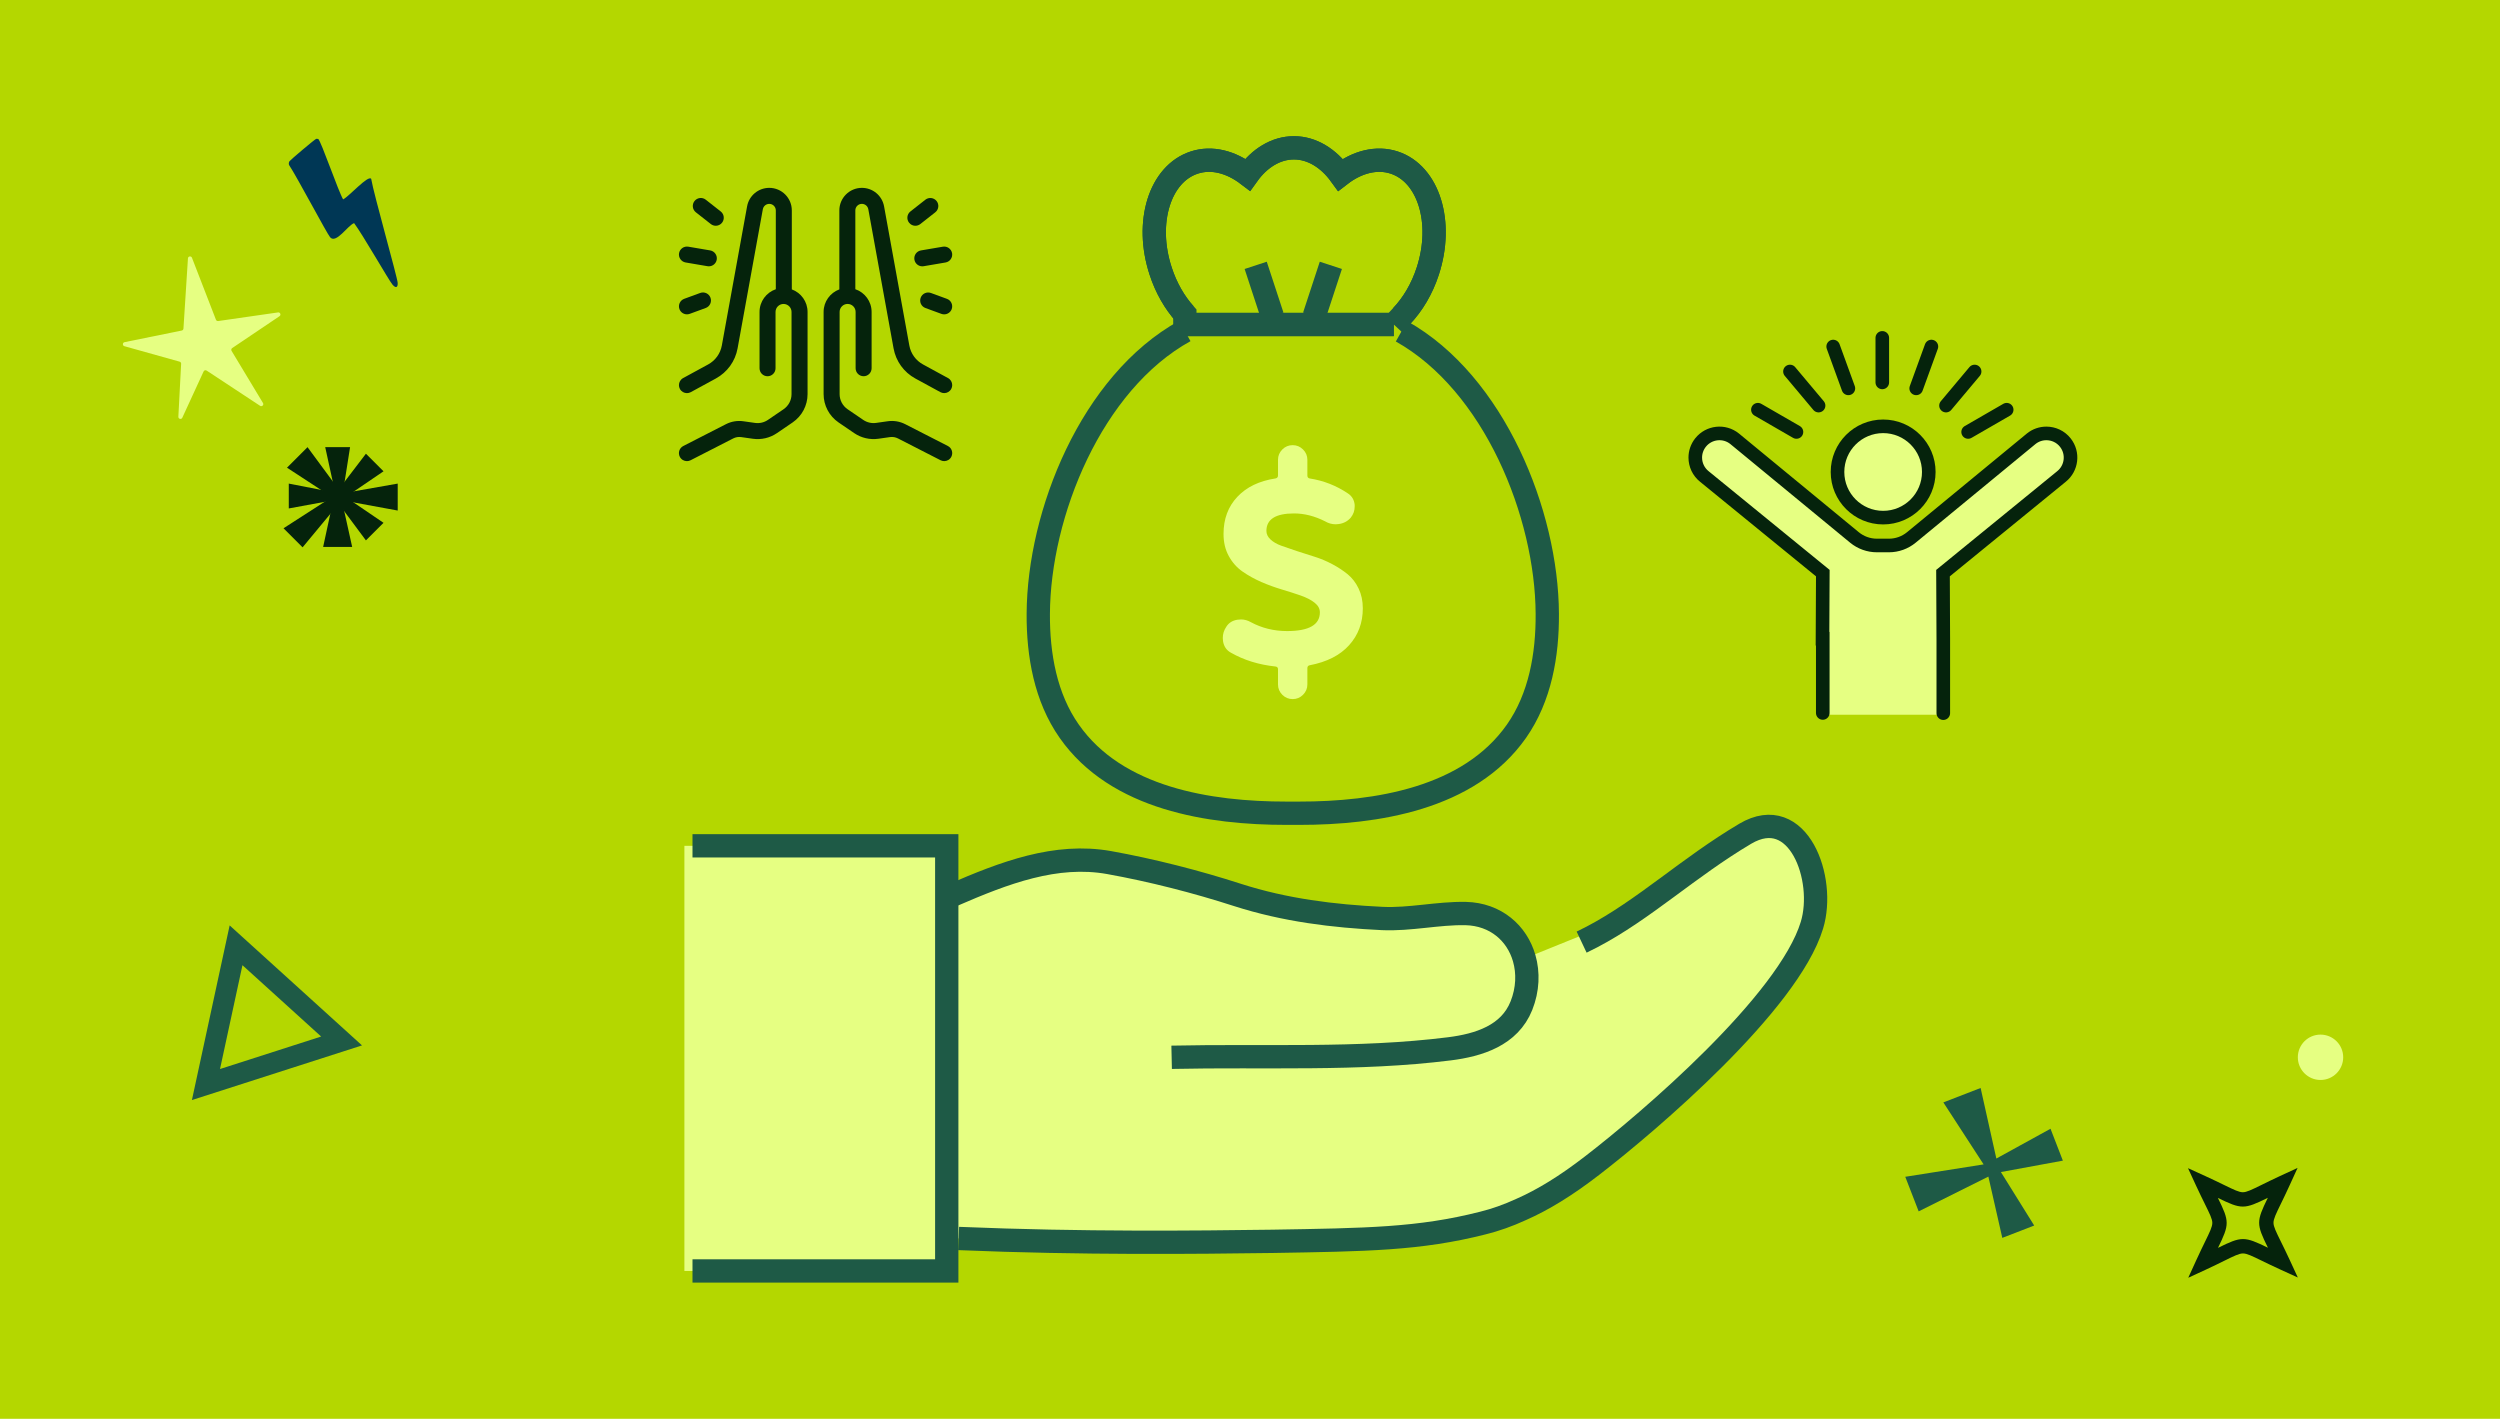 <?xml version="1.0" encoding="UTF-8"?>
<svg id="Artwork" xmlns="http://www.w3.org/2000/svg" viewBox="0 0 1287.3 730.57">
  <defs>
    <style>
      .cls-1 {
        fill: #003755;
      }

      .cls-2 {
        fill: #e6ff82;
      }

      .cls-3 {
        fill: #05230c;
      }

      .cls-4 {
        stroke: #05230c;
        stroke-linecap: round;
        stroke-width: 7px;
      }

      .cls-4, .cls-5 {
        fill: none;
        stroke-miterlimit: 10;
      }

      .cls-6 {
        fill: #1e5a46;
      }

      .cls-7 {
        fill: #b4d700;
      }

      .cls-5 {
        stroke: #1e5a46;
        stroke-width: 12px;
      }
    </style>
  </defs>
  <rect class="cls-7" width="1287.3" height="734.46"/>
  <g id="NewGroup0-28">
    <g>
      <path class="cls-3" d="M471.35,116.25c.89,0,1.79-.29,2.54-.88l7.7-6.05c1.79-1.41,2.1-4,.69-5.79-1.41-1.79-4-2.1-5.79-.69l-7.7,6.05c-1.79,1.41-2.1,4-.69,5.79.81,1.04,2.02,1.58,3.24,1.58h0Z"/>
      <path class="cls-3" d="M470.85,133.71c.34,2.01,2.09,3.43,4.06,3.43.23,0,.46-.02.7-.06l11.27-1.92c2.24-.38,3.75-2.51,3.37-4.76-.38-2.24-2.51-3.75-4.76-3.37l-11.27,1.92c-2.24.38-3.75,2.51-3.37,4.76h0Z"/>
      <path class="cls-3" d="M358.32,109.32l7.7,6.05c.76.59,1.65.88,2.54.88,1.22,0,2.43-.54,3.24-1.58,1.41-1.79,1.1-4.38-.69-5.79l-7.7-6.05c-1.79-1.41-4.38-1.1-5.79.69-1.41,1.79-1.1,4.38.69,5.79h0Z"/>
      <path class="cls-3" d="M360.55,150.85l-8.24,3.02c-2.14.78-3.23,3.15-2.45,5.29.61,1.67,2.19,2.7,3.87,2.7.47,0,.95-.08,1.42-.25l8.24-3.02c2.14-.78,3.23-3.15,2.45-5.29-.78-2.14-3.15-3.24-5.29-2.45h0Z"/>
      <path class="cls-3" d="M353.03,135.15l11.27,1.92c.23.04.47.06.7.06,1.97,0,3.72-1.42,4.06-3.43.38-2.24-1.13-4.37-3.37-4.76l-11.27-1.92c-2.25-.38-4.37,1.13-4.76,3.37-.38,2.24,1.13,4.37,3.37,4.76h0Z"/>
      <path class="cls-3" d="M377.54,225.76c1.27-.65,2.69-.89,4.1-.69l5.98.85c4.38.62,8.8-.4,12.45-2.9l8.05-5.49c4.83-3.29,7.71-8.75,7.71-14.59v-42.32c0-5.32-3.38-9.87-8.11-11.61h0v-40.67c0-6.4-5.21-11.61-11.61-11.61-5.62,0-10.42,4.01-11.42,9.54l-13,71.62c-.76,4.18-3.34,7.75-7.07,9.78l-12.87,7.01c-1.37.75-2.15,2.16-2.15,3.63h0c0,.67.16,1.34.5,1.97.75,1.37,2.16,2.15,3.62,2.15.67,0,1.34-.16,1.97-.5l12.87-7.01c5.94-3.23,10.03-8.9,11.24-15.55l13-71.62c.29-1.6,1.68-2.77,3.31-2.77,1.86,0,3.37,1.51,3.37,3.37v40.58c-4.87,1.66-8.38,6.28-8.38,11.7v28.99c0,2.28,1.85,4.12,4.12,4.12s4.12-1.85,4.12-4.12v-28.99c0-2.27,1.85-4.12,4.12-4.12,2.27,0,4.12,1.85,4.12,4.12v42.32c0,3.12-1.54,6.02-4.11,7.78l-8.05,5.49c-1.95,1.33-4.31,1.88-6.64,1.55l-5.98-.85c-3.11-.44-6.23.08-9.02,1.51l-21.94,11.23c-2.03,1.04-2.83,3.52-1.79,5.55.73,1.42,2.17,2.24,3.66,2.24h.01c.63,0,1.27-.15,1.87-.45l21.94-11.23h0Z"/>
      <path class="cls-3" d="M488.16,194.68l-12.86-7.01c-3.74-2.03-6.31-5.6-7.07-9.78l-13-71.62c-1-5.53-5.81-9.54-11.42-9.54h0c-6.4,0-11.61,5.21-11.61,11.61v40.67c-4.73,1.74-8.11,6.29-8.11,11.61v42.32c0,5.84,2.88,11.3,7.71,14.59l8.05,5.49c3.65,2.49,8.08,3.52,12.45,2.9l5.98-.85c1.41-.2,2.83.04,4.1.69l21.94,11.23c.6.31,1.24.45,1.87.45h.01c1.5,0,2.94-.82,3.66-2.24,1.04-2.03.24-4.51-1.79-5.55l-21.94-11.23c-2.8-1.43-5.92-1.95-9.02-1.51l-5.98.85c-2.34.33-4.69-.22-6.64-1.55l-8.05-5.49c-2.57-1.76-4.11-4.67-4.11-7.78v-42.32c0-2.27,1.85-4.12,4.12-4.12,2.27,0,4.12,1.85,4.12,4.12v28.99c0,2.28,1.85,4.12,4.12,4.12s4.12-1.85,4.12-4.12v-28.99c0-5.43-3.51-10.04-8.38-11.7v-40.58c0-1.86,1.51-3.37,3.37-3.37,1.63,0,3.02,1.16,3.31,2.77l13,71.62c1.21,6.65,5.3,12.32,11.24,15.55l12.87,7.01c.63.34,1.3.5,1.97.5,1.46,0,2.88-.78,3.62-2.15.34-.62.5-1.29.5-1.96v-.02c0-1.46-.78-2.87-2.15-3.62h0Z"/>
      <path class="cls-3" d="M487.6,153.88h0l-8.24-3.02c-2.14-.78-4.51.31-5.29,2.45-.78,2.14.31,4.51,2.45,5.29l8.24,3.02c.47.17.95.25,1.42.25,1.68,0,3.26-1.03,3.87-2.7.78-2.14-.31-4.51-2.45-5.29h0Z"/>
    </g>
  </g>
  <g>
    <g>
      <ellipse class="cls-2" cx="969.67" cy="243.03" rx="23.5" ry="23.51"/>
      <path class="cls-2" d="M1063.48,227.91c4.24,5.39,3.34,13.19-2.02,17.46l-60.98,49.74.15,33.78v39.13h-62.06v-39.13h-.14l.16-33.78-60.98-49.74c-3.08-2.46-4.69-6.09-4.69-9.75,0-2.71.88-5.43,2.68-7.71,4.29-5.44,12.21-6.33,17.6-1.97l61.69,50.8c3.25,2.67,7.33,4.14,11.53,4.14h6.24c4.2,0,8.28-1.47,11.52-4.14l61.7-50.8c2.3-1.86,5.07-2.77,7.82-2.77,3.68,0,7.33,1.63,9.78,4.74Z"/>
    </g>
    <g>
      <ellipse class="cls-4" cx="969.67" cy="243.03" rx="23.5" ry="23.51"/>
      <path class="cls-4" d="M1000.64,367.22v-38.33l-.15-33.78,60.98-49.74c5.36-4.28,6.26-12.08,2.02-17.46-2.46-3.12-6.1-4.74-9.78-4.74-2.75,0-5.52.91-7.82,2.77l-61.7,50.8c-3.24,2.67-7.32,4.14-11.52,4.14h-6.24c-4.2,0-8.28-1.47-11.53-4.14l-61.69-50.8c-5.39-4.36-13.31-3.47-17.6,1.97-1.8,2.29-2.68,5.01-2.68,7.71,0,3.66,1.61,7.29,4.69,9.75l60.98,49.74-.16,33.78h.14v38.23"/>
      <line class="cls-4" x1="969.23" y1="173.98" x2="969.23" y2="196.91"/>
      <line class="cls-4" x1="943.94" y1="178.44" x2="951.77" y2="199.98"/>
      <line class="cls-4" x1="921.69" y1="191.29" x2="936.42" y2="208.85"/>
      <line class="cls-4" x1="905.18" y1="210.97" x2="925.03" y2="222.43"/>
      <line class="cls-4" x1="1033.28" y1="210.97" x2="1013.43" y2="222.43"/>
      <line class="cls-4" x1="1016.77" y1="191.29" x2="1002.04" y2="208.85"/>
      <line class="cls-4" x1="994.52" y1="178.44" x2="986.69" y2="199.98"/>
    </g>
  </g>
  <polygon class="cls-2" points="487.5 637.72 487.5 654.44 356.58 654.44 352.41 654.44 352.41 435.53 356.58 435.53 487.5 435.53 487.5 460.97 487.5 637.72"/>
  <path class="cls-2" d="M784.85,493.38l2.07-.6,31.52-12.75,1.25,2.43c26.96-14.12,49.59-35.74,79.01-53.18,27.33-16.12,41.59,23.37,34.29,47.16-12.17,39.93-84.05,101.33-113.23,123.78-13.4,10.34-25.23,17.59-36.51,22.55-6.75,3.11-13.28,5.4-19.69,6.99-32.72,8.34-60.17,8.6-108.48,9.42-39.04.53-97.33,1.2-161.47-1.47h-6.12v-176.75h2.96c26.65-11.57,53.23-21.76,80.77-16.8,21.66,3.9,44.92,9.83,66.05,16.67,24.31,7.81,49.33,10.89,74.43,12.1,14.36.67,28.63-2.82,43.01-2.55,15.57.39,26.43,10.19,30.12,22.99Z"/>
  <path class="cls-5" d="M717.69,167.09h-107.59v-5.42c-5.28-5.9-9.64-13.42-12.46-22.1-8.22-25.04-.46-50.1,17.35-55.88,8.99-2.94,18.87-.31,27.47,6.24,6.12-8.55,14.58-13.81,23.83-13.81s17.74,5.33,23.95,13.88c8.6-6.63,18.58-9.25,27.61-6.31,17.81,5.78,25.52,30.84,17.35,55.88-3.01,9.25-7.76,17.16-13.54,23.25l-3.98,4.27Z"/>
  <path class="cls-2" d="M701.74,313.24c0,7.45-2.36,13.78-7.06,18.99-4.67,5.2-11.47,8.65-20.36,10.34-.77.17-1.13.67-1.13,1.52v8.39c0,2.02-.75,3.78-2.24,5.28-1.47,1.47-3.25,2.22-5.33,2.22s-3.86-.75-5.33-2.22c-1.47-1.49-2.22-3.25-2.22-5.28v-7.88c0-.84-.43-1.3-1.28-1.4-8.63-.92-16.29-3.3-22.96-7.11-2.29-1.25-3.64-3.25-4.07-5.95-.07-.6-.12-1.16-.12-1.66,0-2.02.58-3.93,1.78-5.71,1.25-2.02,3.16-3.25,5.71-3.66.67-.1,1.3-.14,1.9-.14,1.76,0,3.47.48,5.06,1.4,5.69,3.06,11.9,4.58,18.67,4.58,11.25,0,16.87-3.23,16.87-9.64,0-1.88-.89-3.52-2.72-4.96-1.81-1.45-4.19-2.65-7.11-3.69-2.92-1.01-6.14-2.05-9.71-3.11-3.54-1.06-7.08-2.34-10.6-3.86-3.49-1.54-6.72-3.3-9.64-5.35-2.92-2.02-5.3-4.67-7.11-7.98-1.83-3.3-2.72-7.11-2.72-11.42,0-7.71,2.36-14.07,7.11-19.11,4.72-5.04,11.28-8.19,19.66-9.47.84-.17,1.28-.67,1.28-1.52v-8.12c0-2.02.75-3.78,2.22-5.28,1.47-1.47,3.25-2.22,5.33-2.22s3.86.75,5.33,2.22c1.49,1.49,2.24,3.25,2.24,5.28v8.12c0,.84.36,1.35,1.13,1.52,7.2,1.11,13.78,3.69,19.81,7.76,2.02,1.35,3.16,3.3,3.42,5.83v.89c0,2.12-.67,4.02-2.02,5.71-1.61,1.86-3.69,2.96-6.22,3.3-.51.07-1.04.12-1.54.12-1.93,0-3.76-.51-5.45-1.52-5.33-2.7-10.67-4.07-16-4.07-9.47,0-14.22,3.01-14.22,9.01,0,1.61.7,3.08,2.1,4.39,1.4,1.3,3.25,2.39,5.59,3.23,2.31.84,4.99,1.76,8,2.75,2.99.96,6.05,1.93,9.13,2.92,3.08.96,6.12,2.24,9.08,3.81,2.96,1.57,5.59,3.3,7.93,5.2,2.31,1.9,4.22,4.36,5.64,7.35,1.45,3.01,2.17,6.41,2.17,10.22Z"/>
  <polyline class="cls-5" points="356.58 435.53 487.5 435.53 487.5 460.97 487.5 637.72 487.5 654.44 356.58 654.44"/>
  <path class="cls-5" d="M603.3,544.42c47.57-1.06,95.78,1.57,143.04-4.36,15.08-1.9,30.96-6.82,37.08-22.24,3.3-8.31,3.59-16.89,1.42-24.43-3.69-12.8-14.55-22.6-30.12-22.99-14.39-.27-28.65,3.23-43.01,2.55-25.11-1.2-50.12-4.29-74.43-12.1-21.13-6.84-44.39-12.77-66.05-16.67-27.54-4.96-54.12,5.23-80.77,16.8"/>
  <path class="cls-5" d="M814.41,485.12c1.78-.84,3.54-1.73,5.28-2.65,26.96-14.12,49.59-35.74,79.01-53.18,27.33-16.12,41.59,23.37,34.29,47.16-12.17,39.93-84.05,101.33-113.23,123.78-13.4,10.34-25.23,17.59-36.51,22.55-6.75,3.11-13.28,5.4-19.69,6.99-32.72,8.34-60.17,8.6-108.48,9.42-39.04.53-97.33,1.2-161.47-1.47"/>
  <path class="cls-5" d="M721.67,170.61c47.78,26.77,74.82,94.02,75.06,145.47.14,21.18-3.71,43.08-15.86,60.43-24.46,34.87-72.39,42.24-111.88,42.24h-6.6c-39.52,0-87.42-7.37-111.83-42.24-12.19-17.35-16.05-39.25-15.93-60.43.27-51.64,27.37-119.08,75.47-145.66"/>
  <path class="cls-5" d="M610.1,161.67c-5.28-5.9-9.64-13.42-12.46-22.1-8.22-25.04-.46-50.1,17.35-55.88,8.99-2.94,18.87-.31,27.47,6.24,6.12-8.55,14.58-13.81,23.83-13.81s17.74,5.33,23.95,13.88c8.6-6.63,18.58-9.25,27.61-6.31,17.81,5.78,25.52,30.84,17.35,55.88-3.01,9.25-7.76,17.16-13.54,23.25"/>
  <line class="cls-5" x1="646.58" y1="136.63" x2="655.18" y2="162.83"/>
  <line class="cls-5" x1="685.28" y1="136.63" x2="676.68" y2="162.83"/>
  <polyline class="cls-5" points="609.69 167.09 610.1 167.09 717.69 167.09"/>
  <circle class="cls-2" cx="1194.88" cy="544.42" r="11.68"/>
  <g>
    <polygon class="cls-3" points="204.79 249.01 176.52 253.99 180.26 230.25 167.46 230.25 172.57 253.66 148.7 249.01 148.7 261.81 171.58 257.6 166.39 281.64 181.34 281.64 176.02 257.6 204.79 262.89 204.79 249.01"/>
    <polygon class="cls-3" points="155.81 281.83 174.4 259.41 188.42 278.26 197.48 269.21 177.99 255.95 197.48 242.68 188.42 233.63 174.4 252.01 158.35 230.25 147.78 240.82 170.93 255.95 145.99 272.02 155.81 281.83"/>
  </g>
  <polygon class="cls-6" points="987.96 623.76 1023.85 605.86 1031.02 637.41 1047.45 631.05 1030.3 603.51 1062.21 597.64 1055.85 581.21 1027.96 596.55 1019.86 560.22 1000.67 567.65 1021.4 599.57 981.06 605.95 987.96 623.76"/>
  <path class="cls-1" d="M149.16,82.92c.53-.72,12.85-11.15,13.68-11.45.07-.02.97.05,1.01.07,1.42.9,10.6,27.66,12.84,31.12,3.18-1.63,12.87-12.67,14.44-10.58,1.26,7.71,13.54,50.86,13.65,53.62.1,2.51-1.06,2.77-2.71.82-1.92-2.27-15.41-25.91-19.74-31.63-3.24,1.13-9.28,10.88-12.36,7.26-1.69-1.98-17.1-31.16-21.16-37.24-.2-.78-.13-1.37.35-2.01Z"/>
  <path class="cls-2" d="M94.46,169.23l2.32-36.2c.07-1.14,1.65-1.38,2.06-.32l12.36,31.93c.18.46.66.74,1.15.67l30.83-4.44c1.12-.16,1.69,1.31.75,1.94l-24.37,16.42c-.47.32-.61.95-.32,1.44l16.18,26.85c.59.97-.55,2.07-1.5,1.44l-27.52-18.14c-.55-.36-1.28-.15-1.56.45l-10.96,23.82c-.49,1.07-2.1.67-2.04-.5l1.43-27.28c.03-.5-.3-.95-.78-1.08l-28.43-7.96c-1.08-.3-1.02-1.85.08-2.08l29.47-5.99c.47-.1.82-.5.85-.98Z"/>
  <path class="cls-3" d="M1126.77,657.95l4.14-9.07c1.77-3.88,3.28-6.97,4.49-9.46,2.51-5.15,3.77-7.74,3.77-9.72,0-1.98-1.28-4.56-3.81-9.7-1.22-2.48-2.75-5.57-4.54-9.44l-4.18-9.05,9.07,4.14c3.88,1.77,6.98,3.28,9.46,4.49,5.15,2.51,7.74,3.77,9.71,3.77,1.98,0,4.56-1.28,9.7-3.81,2.48-1.22,5.57-2.75,9.44-4.54l9.05-4.18-4.14,9.07c-1.77,3.88-3.28,6.97-4.49,9.46-2.51,5.15-3.77,7.74-3.77,9.72,0,1.98,1.28,4.56,3.81,9.7,1.22,2.48,2.75,5.57,4.54,9.44l4.18,9.05-9.07-4.14c-3.88-1.77-6.97-3.28-9.46-4.49-5.15-2.51-7.74-3.77-9.71-3.77-1.98,0-4.56,1.28-9.7,3.81-2.48,1.22-5.57,2.75-9.44,4.54l-9.05,4.18ZM1142.03,616.83c6.02,12.22,6.03,13.48.06,25.72,12.21-6.02,13.47-6.03,25.72-.06-6.02-12.22-6.03-13.48-.06-25.72-12.22,6.02-13.48,6.02-25.72.06Z"/>
  <path class="cls-6" d="M98.82,566.43l19.43-89.92,68.16,61.79-87.59,28.14ZM124.84,497.01l-11.55,53.45,52.07-16.73-40.52-36.73Z"/>
</svg>
